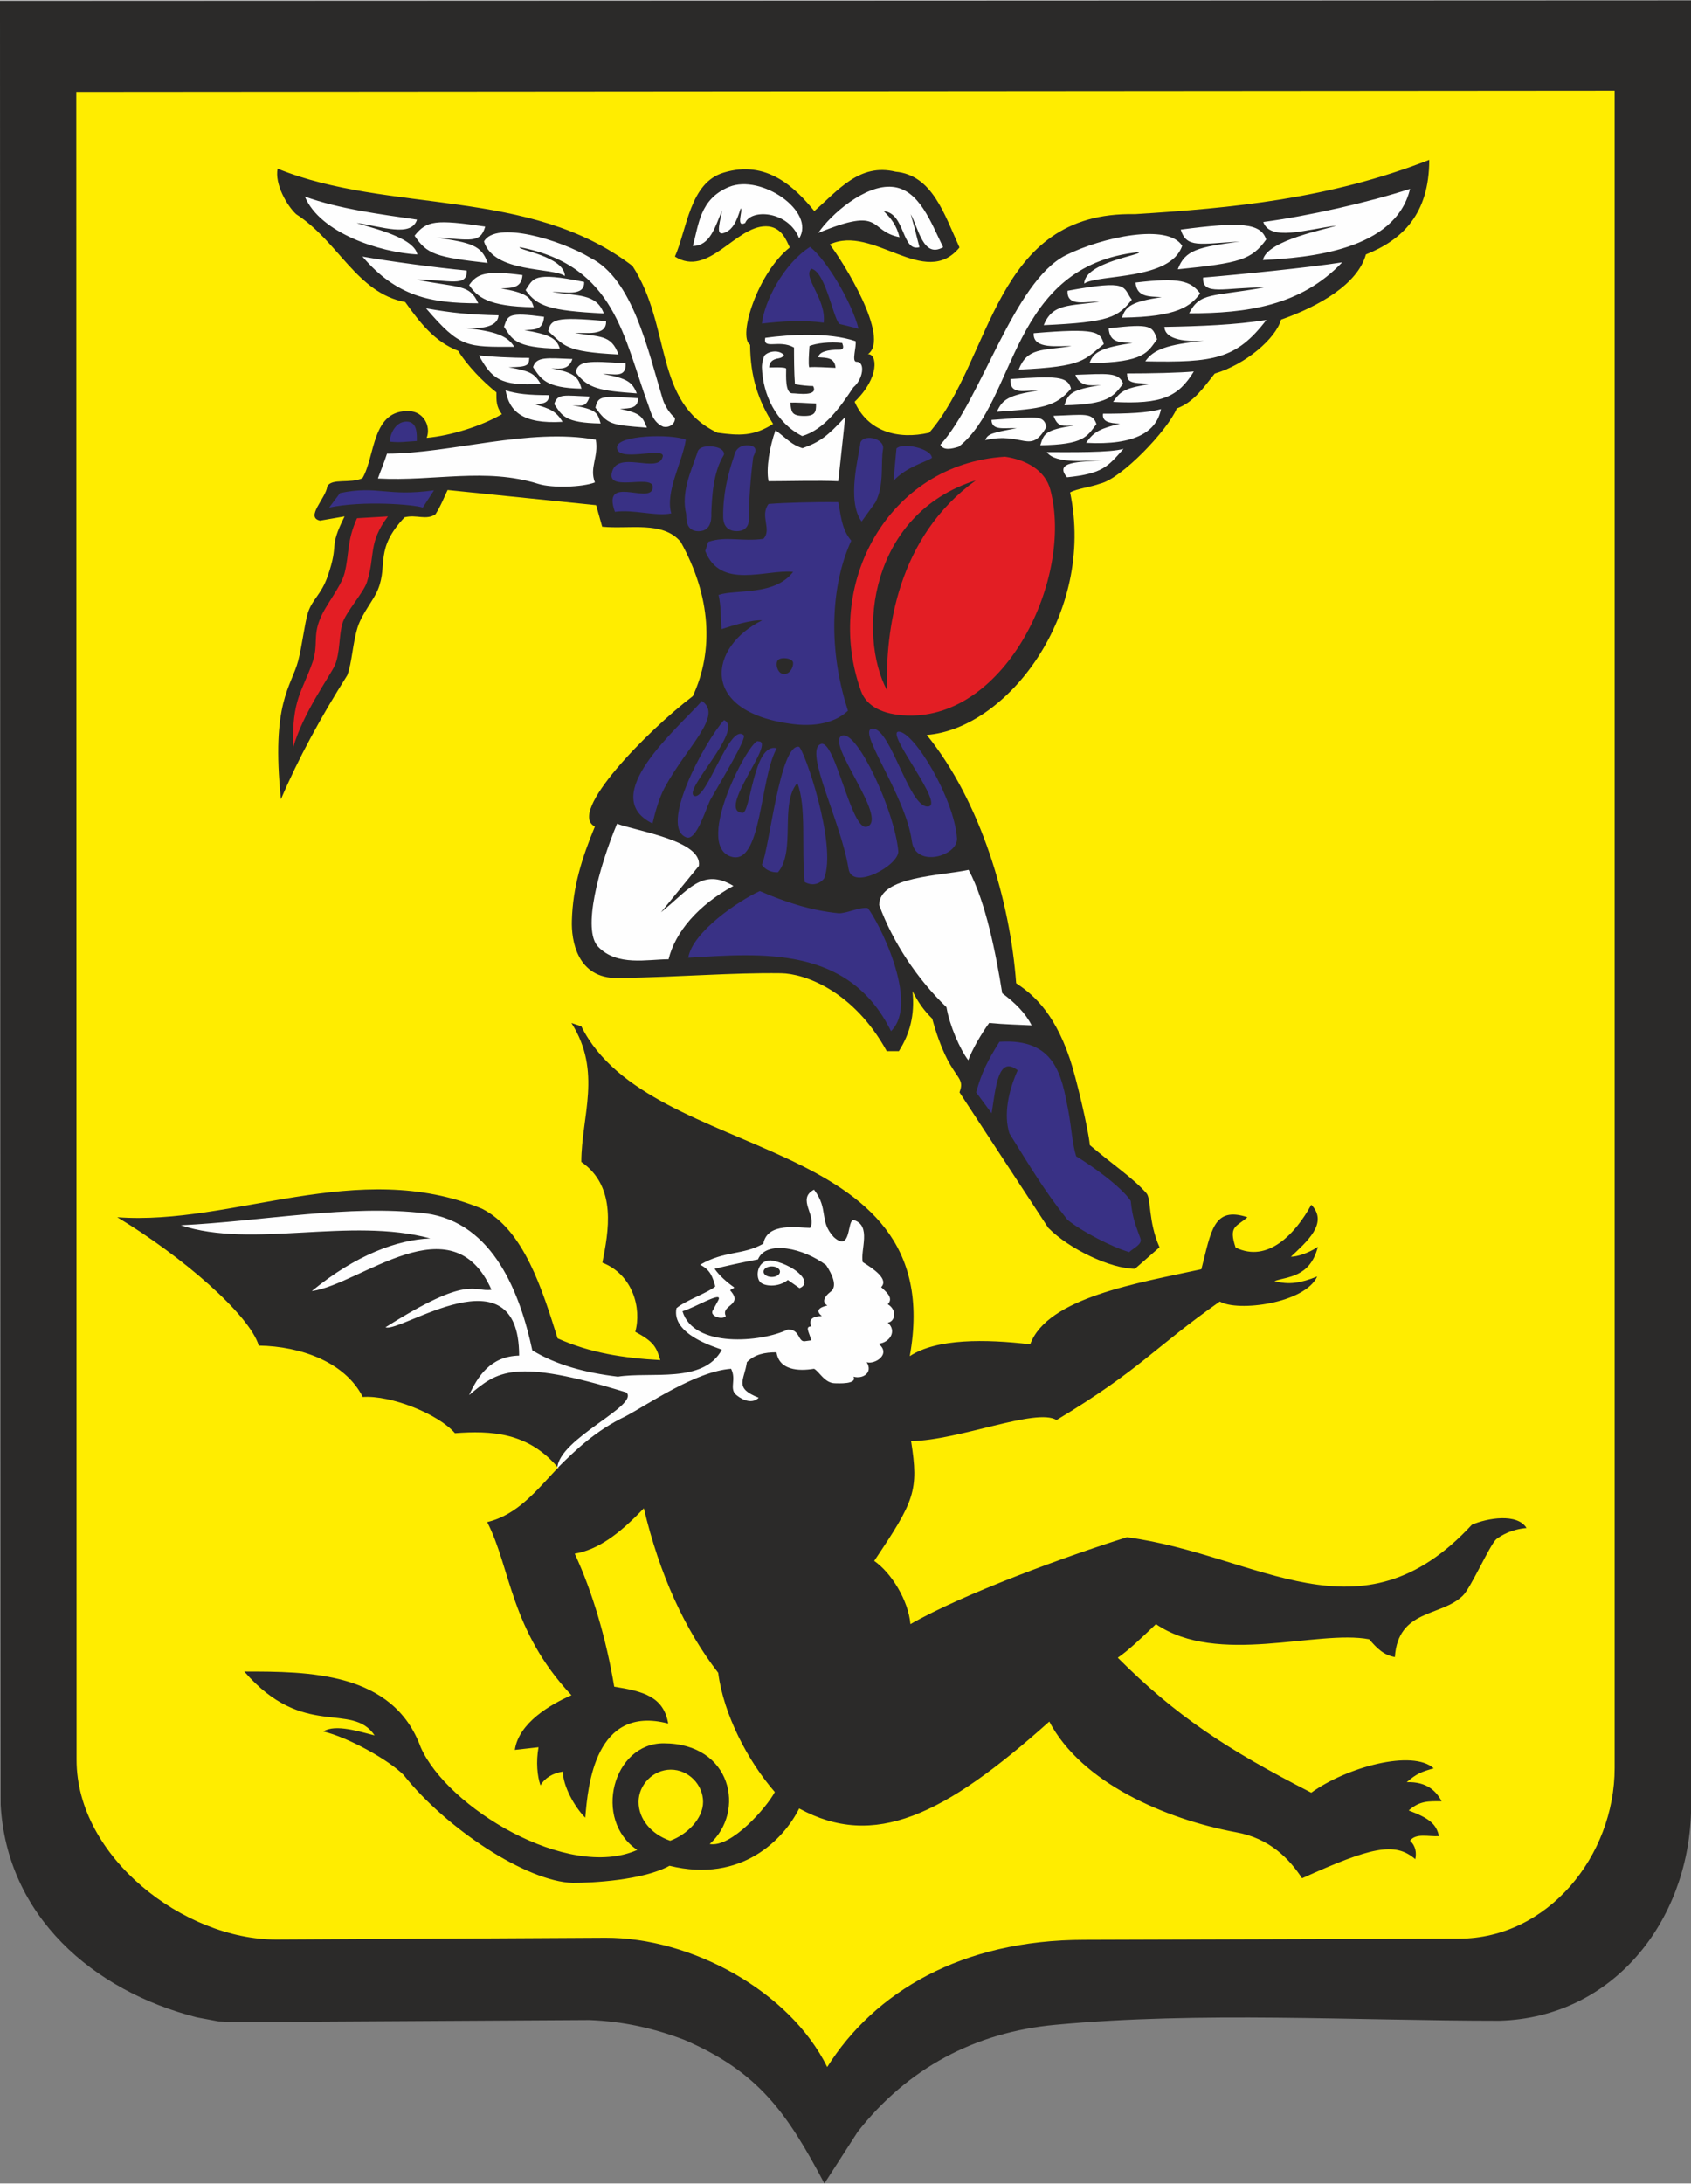 <?xml version="1.0" encoding="UTF-8"?>
<!DOCTYPE svg PUBLIC "-//W3C//DTD SVG 1.1//EN" "http://www.w3.org/Graphics/SVG/1.1/DTD/svg11.dtd">
<!-- Creator: CorelDRAW X5 -->
<svg xmlns="http://www.w3.org/2000/svg" xml:space="preserve" width="742px" height="958px" style="shape-rendering:geometricPrecision; text-rendering:geometricPrecision; image-rendering:optimizeQuality; fill-rule:evenodd; clip-rule:evenodd"
viewBox="0 0 742 957.678"
 xmlns:xlink="http://www.w3.org/1999/xlink">
 <rect x="0" y="0" width="742" height="957.678" fill="#808080" stroke="none"/>
 <defs>
  <style type="text/css">
   <![CDATA[
    .fil0 {fill:#2B2A29}
    .fil2 {fill:#393185}
    .fil3 {fill:#E31E24}
    .fil4 {fill:#FEFEFE}
    .fil1 {fill:#FFED00}
   ]]>
  </style>
 </defs>
 <g id="Layer_x0020_1">
  <g id="_223601864">
   <path id="_223602464" class="fil0" d="M86.327 884.791c-45.703,-11.65 -83.341,-44.508 -86.029,-93.199l-0.299 -791.292 742.004 -0.299 0 795.175c-1.493,47.495 -34.053,89.614 -83.937,91.107 -64.224,0 -131.136,-4.181 -195.06,1.793 -35.248,3.286 -64.82,19.117 -86.627,46.898l-14.637 22.703c-16.43,-31.067 -28.976,-48.989 -61.536,-63.029 -13.441,-5.079 -26.585,-8.066 -41.521,-8.663l-153.837 0.895 -8.961 -0.299 -9.559 -1.792z"/>
   <path id="_223602392" class="fil1" d="M265.714 849.892l-144.408 0.775c-40.43,0.13 -87.704,-36.037 -87.704,-78.791l-0.129 -731.725 675.022 -0.517 0 735.73c0,38.75 -29.45,74.916 -68.329,74.916l-164.299 0.517c-54.12,0 -92.224,22.991 -112.891,55.799 -16.534,-33.454 -59.804,-56.832 -97.262,-56.704z"/>
   <path id="_223602320" class="fil0" d="M498.019 556.43c-10.506,0 -28.724,-8.511 -38.033,-17.952l-38.964 -59.444c3.058,-8.244 -4.389,-4.655 -11.969,-32.315 -3.856,-3.856 -6.251,-7.314 -8.644,-12.101 1.063,10.639 -1.198,18.751 -5.985,26.33l-5.319 0c-14.629,-26.596 -36.172,-34.043 -46.411,-34.177 -22.607,-0.266 -41.492,1.596 -71.545,2.128 -18.086,0.266 -20.48,-16.757 -20.214,-25.135 0.399,-14.893 4.389,-27.527 10.107,-41.357 -12.368,-5.985 23.006,-42.023 42.954,-57.183 9.309,-19.947 7.979,-43.751 -5.32,-67.688 -7.846,-9.309 -22.474,-5.452 -34.442,-6.649l-2.66 -9.442 -65.162 -6.649c-1.33,2.659 -2.792,6.649 -5.319,10.639 -4.122,2.792 -8.246,0 -13.564,1.33 -13.165,13.962 -7.314,20.612 -11.569,31.383 -1.729,4.655 -7.048,10.639 -9.043,16.889 -2.261,7.447 -2.394,15.16 -4.521,21.012 -11.437,18.085 -21.411,36.304 -29.124,54.39 -4.388,-42.422 4.521,-49.203 7.581,-60.774 1.728,-6.649 2.792,-16.223 4.256,-21.01 1.994,-6.117 5.718,-7.714 8.644,-15.959 5.319,-15.292 0.132,-11.703 7.447,-26.33l-10.772 1.861c-6.649,-1.462 2.526,-9.708 3.191,-15.027 1.995,-3.724 9.974,-1.064 15.426,-3.591 5.719,-9.708 3.99,-30.32 20.746,-29.389 5.851,0.266 9.442,6.383 7.447,11.703 10.373,-0.932 23.804,-5.054 32.98,-10.373 -2.528,-3.458 -2.394,-5.851 -2.394,-9.576 -5.586,-4.388 -12.899,-11.835 -16.756,-18.218 -10.373,-3.99 -16.889,-12.5 -23.272,-21.411 -21.277,-3.989 -29.256,-26.596 -47.873,-38.565 -4.123,-3.856 -9.442,-13.299 -8.112,-19.947 49.203,19.947 110.375,7.979 155.723,42.687 17.287,26.597 9.175,59.843 37.235,73.142 9.708,1.329 15.959,1.596 24.469,-3.856 -6.383,-9.975 -9.974,-20.346 -10.106,-34.709 -5.586,-3.723 3.591,-31.916 17.421,-42.687 -1.33,-2.66 -3.458,-9.309 -10.506,-9.309 -13.431,0 -25.266,22.606 -39.895,13.297 5.319,-11.969 6.516,-32.447 21.411,-36.835 18.75,-5.719 31.251,6.383 39.761,16.888 10.506,-9.175 19.815,-21.144 35.64,-17.287 16.091,1.462 21.41,18.617 28.059,33.246 -15.16,18.484 -37.901,-10.241 -56.917,-1.33 5.718,7.314 26.73,40.959 16.756,48.139 3.99,-0.266 5.32,10.107 -5.851,20.879 5.719,13.032 19.017,16.756 32.714,13.564 27.926,-32.049 27.926,-97.211 90.296,-95.881 42.687,-2.66 85.109,-6.649 129.126,-23.804 0,23.804 -11.835,35.107 -27.794,41.49 -3.59,12.899 -20.213,22.607 -37.235,28.591 -2.261,8.246 -15.559,19.681 -29.124,23.672 -4.787,5.984 -9.043,12.5 -16.622,15.294 -3.99,9.574 -24.337,30.852 -33.645,32.979 -4.388,1.596 -9.974,2.128 -13.165,3.856 11.17,53.46 -27.794,103.728 -62.901,106.386 23.804,29.389 36.571,73.008 39.23,108.913 6.118,4.123 16.224,11.437 23.538,33.114 2.66,7.713 8.246,31.251 8.777,37.9 10.506,8.911 18.884,14.363 24.868,21.145 2.128,2.393 0.665,12.234 5.718,23.67l-10.771 9.442z"/>
   <path id="_223602248" class="fil2" d="M495.492 549.117c-7.315,-2.128 -20.879,-9.043 -27.129,-14.229 -10.373,-13.033 -16.49,-23.538 -25.399,-37.767 -2.66,-8.112 -0.533,-18.617 3.59,-27.794 -8.644,-6.649 -9.574,7.447 -11.436,18.884l-6.782 -9.176c2.394,-8.777 5.186,-14.229 10.239,-22.208 24.469,-1.596 27.262,14.761 30.188,30.187 1.329,6.916 1.728,14.629 3.457,20.081 6.249,3.723 19.548,13.033 23.937,19.548 0.797,7.98 2.393,11.171 4.255,16.49 0.931,2.66 -3.191,4.256 -4.92,5.985zm-162.107 -158.383c11.038,4.787 22.341,8.51 34.444,9.708 3.457,0.266 9.175,-2.793 12.899,-2.261 4.255,4.921 23.139,41.49 10.239,53.99 -18.485,-37.5 -56.65,-34.177 -88.966,-32.182 1.861,-11.436 22.341,-25.134 31.383,-29.256zm66.723 -21.921c-2.792,-20.612 -25,-49.61 -17.022,-49.337 7.802,0.267 15.608,33.637 23.67,34.177 9.168,0.613 -18.837,-32.954 -12.367,-32.847 6.786,0.112 24.335,29.389 25.532,46.81 0.443,7.757 -18.275,13.203 -19.814,1.197zm-27.758 12.213c-3.325,-20.878 -19.699,-51.775 -12.234,-54.789 6.365,-2.57 13.423,38.887 20.391,36.232 9.583,-3.652 -18.793,-37.251 -10.95,-39.955 6.643,-2.291 23.006,33.112 24.602,50.666 0.489,6.194 -20.224,17.588 -21.809,7.846zm-21.81 -53.592c1.995,0.266 17.022,43.087 11.038,57.848 -2.261,2.66 -5.452,3.191 -8.511,1.462 -1.462,-15.027 0.908,-33.04 -3.215,-43.413 -7.845,9.176 -0.508,29.717 -8.487,39.158 -2.261,0.133 -5.32,-0.664 -7.048,-3.324 3.324,-7.181 7.845,-53.061 16.223,-51.731zm-9.708 0.665c-7.579,13.432 -6.515,51.997 -20.213,47.475 -16.49,-5.586 9.176,-52.794 12.102,-50.533 8.244,-0.267 -18.619,30.586 -6.916,31.383 3.591,0.266 4.787,-31.117 15.027,-28.325zm-39.629 39.097c-12.234,-4.521 7.98,-42.023 16.49,-51.464 9.043,3.989 -18.485,31.117 -13.032,33.245 5.452,2.128 15.426,-32.314 21.675,-26.596 1.33,1.33 -8.909,18.352 -14.495,28.059 -1.861,3.325 -6.117,18.352 -10.639,16.756zm-14.894 -6.117c-24.469,-11.969 11.171,-41.757 21.677,-53.725 9.498,6.407 -6.567,19.893 -16.357,38.033 -2.4,4.447 -4.122,10.639 -5.32,15.692zm61.439 -43.619c-41.624,-5.319 -36.571,-34.177 -13.299,-45.48 -4.521,-0.399 -13.83,2.526 -17.82,3.856 -0.532,-5.984 -0.132,-9.574 -1.329,-15.027 7.579,-2.526 24.601,0.532 32.713,-10.107 -11.969,-1.197 -31.916,7.98 -38.565,-9.175l1.33 -3.99c7.845,-2.66 14.761,0 24.203,-1.33 3.856,-4.122 -1.729,-9.974 2.261,-15.292 6.781,-0.533 19.548,-0.931 30.586,-0.798 1.063,4.921 1.329,11.969 5.718,16.889 -7.979,17.155 -11.17,44.682 -1.463,74.603 -3.989,3.856 -11.702,7.447 -24.335,5.851zm45.613 -120.882c2.793,-2.792 15.294,0 15.559,4.122 -2.66,1.863 -11.17,3.856 -16.888,10.107l1.329 -14.229zm-15.292 32.049c-6.782,-9.309 -1.064,-29.124 -0.532,-34.576 1.197,-3.856 10.372,-2.127 9.974,2.526 -1.198,6.65 0.665,15.559 -3.325,23.538l-6.117 8.511zm-54.751 4.224c-6.249,0 -5.984,-5.718 -5.984,-6.515 -0.133,-9.043 1.861,-18.086 4.787,-26.464 0,0 0.532,-4.921 6.117,-4.655 5.586,0.266 2.261,4.521 2.261,5.186 -1.197,9.176 -1.861,19.017 -1.861,25.399 0,0.798 0.931,7.048 -5.32,7.048zm-16.794 0.032c-6.251,0 -5.186,-6.65 -5.452,-7.714 -2.261,-9.175 1.995,-18.352 4.92,-26.73 0,0 0.133,-3.058 5.719,-2.792 5.584,0.266 6.383,2.926 5.851,3.856 -4.788,7.713 -5.186,19.017 -5.453,25.399 0,1.064 0.665,7.98 -5.584,7.98zm-36.703 -8.511c-5.851,-16.357 14.627,-3.591 16.489,-9.974 1.995,-7.314 -19.149,1.462 -17.952,-6.65 1.861,-11.302 20.746,0.533 22.474,-7.713 0.798,-4.388 -20.612,3.059 -20.08,-4.122 0.266,-5.186 23.538,-5.851 30.187,-3.191 -1.462,9.708 -9.175,23.006 -6.383,32.315 -6.649,1.462 -16.756,-1.861 -24.735,-0.665zm98.939 -82.317c-2.793,0 -6.117,-23.005 -12.767,-24.335 -3.989,3.723 6.65,13.165 5.452,23.67 -8.776,-1.197 -18.218,-0.665 -27.128,0.399 1.063,-9.708 9.574,-26.33 21.144,-33.645 7.447,5.985 18.218,24.203 21.277,35.906l-7.979 -1.995zm-183.251 80.455c-3.856,-1.33 -26.064,-3.191 -41.091,0l4.787 -6.383c16.888,-3.458 20.213,1.728 41.225,-1.198l-4.921 7.581zm-14.578 -28.949c0.266,-2.926 2.261,-8.644 7.314,-8.777 5.054,-0.132 4.655,5.851 4.655,8.511 -4.655,0.266 -7.447,0.797 -11.969,0.266z"/>
   <path id="_223602176" class="fil3" d="M398.015 313.737c-10.772,-0.399 -17.82,-4.122 -20.213,-10.772 -16.756,-46.411 11.702,-99.604 63.167,-102.796 9.175,1.33 17.687,5.851 19.947,14.629 10.107,38.299 -19.282,100.402 -62.901,98.939zm-269.423 14.229c-0.533,-21.677 3.989,-24.47 8.644,-37.901 2.393,-7.314 0.132,-11.038 3.058,-18.352 2.394,-6.383 9.31,-14.229 10.906,-20.479 2.127,-8.511 0.931,-14.097 5.452,-24.071l13.564 -0.797c-8.777,11.702 -5.452,16.888 -9.176,28.724 -1.33,4.521 -9.442,13.431 -10.772,18.218 -1.596,5.186 -0.931,12.634 -3.324,18.352 -1.995,4.521 -14.229,21.277 -18.352,36.305z"/>
   <path id="_223602104" class="fil0" d="M389.238 302.699c-13.032,-24.469 -7.845,-77.396 38.964,-92.157 -34.575,25 -39.761,65.959 -38.964,92.157z"/>
   <path id="_223602032" class="fil0" d="M343.758 295.517c-2.659,-0.266 -3.723,-4.654 -2.393,-6.117 1.33,-1.462 6.516,-0.931 6.649,1.198 0.133,2.127 -1.596,5.185 -4.256,4.92z"/>
   <path id="_223601960" class="fil4" d="M492.989 196.728c-5.796,1.742 -23.347,1.452 -33.651,1.452 3.864,5.517 18.999,3.484 23.99,3.63 -9.178,0.726 -21.093,0.291 -15.135,7.406 15.618,-1.598 17.873,-4.647 24.796,-12.487zm16.45 -17.431c-5.796,1.743 -15.135,2.033 -25.44,2.033 -0.483,3.34 2.415,4.211 7.406,4.356 -8.211,2.178 -11.271,3.195 -14.813,8.422 21.576,1.162 30.914,-4.936 32.847,-14.81zm-28.33 6.584c-1.771,-5.228 -5.313,-4.066 -18.838,-3.631 1.931,5.082 3.864,4.501 9.178,4.211 -13.042,2.033 -13.365,3.631 -14.975,8.712 19.161,-0.291 20.449,-3.775 24.635,-9.292zm-21.908 1.219c-1.449,-5.517 -4.186,-4.356 -24.152,-3.05 0.162,4.937 5.797,3.34 11.11,3.631 -10.948,2.033 -12.72,2.469 -13.847,5.227 16.906,-3.775 19.644,6.679 26.889,-5.808zm10.75 -16.791c-1.449,-5.517 -6.601,-5.517 -26.568,-4.211 -0.483,7.406 6.763,4.792 12.076,5.082 -13.042,2.033 -15.618,3.92 -18.034,9.292 19.645,-1.306 25.924,-2.178 32.525,-10.164zm22.859 -2.128c-1.771,-5.228 -7.407,-4.356 -20.932,-3.92 1.932,5.081 5.958,4.791 11.272,4.5 -13.042,2.033 -14.492,3.776 -16.102,8.857 19.161,-0.291 21.576,-3.92 25.762,-9.437zm31.03 -5.384c-5.796,0.581 -18.999,0.872 -29.304,0.872 0.161,3.63 0.806,4.356 10.949,4.501 -11.432,1.887 -13.525,2.758 -17.068,7.986 21.576,1.161 28.661,-2.323 35.423,-13.359zm31.839 -22.598c-13.686,2.178 -28.983,2.759 -44.762,3.05 0.161,3.63 4.186,6.824 17.389,6.098 -15.94,1.597 -22.22,3.775 -25.762,9.002 29.949,0.581 39.932,-0.871 53.135,-18.15zm-47.956 8.481c-2.094,-5.518 -1.932,-7.115 -21.255,-4.792 0.483,6.534 5.153,6.098 10.466,6.389 -13.042,2.033 -17.228,3.775 -18.838,8.857 24.474,-0.291 25.44,-4.937 29.627,-10.454zm-23.393 2.128c-1.449,-5.517 -3.221,-7.114 -30.755,-4.792 -0.483,7.406 11.272,5.373 16.585,5.664 -13.042,2.033 -19.321,0.58 -23.186,10.309 28.983,-1.308 28.661,-4.356 37.356,-11.181zm12.3 -19.501c-4.187,-5.517 -0.645,-9.003 -28.179,-3.92 -0.483,7.405 8.696,4.501 14.008,4.792 -13.042,2.033 -20.61,0.58 -24.474,10.309 28.982,-1.308 32.524,-3.486 38.644,-11.181zm29.993 -2.728c-4.187,-5.518 -9.017,-7.115 -28.339,-4.792 0.483,6.534 6.118,6.098 11.432,6.389 -13.042,2.033 -15.779,3.92 -17.39,9.003 24.475,-0.291 30.11,-5.082 34.297,-10.6zm62.313 -13.649c-13.687,2.178 -45.246,5.373 -61.025,6.679 -0.483,8.276 9.822,4.211 26.728,4.356 -22.864,4.066 -28.178,2.033 -32.847,11.326 25.118,0 48.948,-3.195 67.144,-22.362zm-34.78 -1.016c19.966,-1.017 58.127,-4.211 64.568,-31.218 -18.356,5.953 -44.602,11.906 -64.406,14.52 3.059,8.567 18.516,3.339 32.041,1.597 -3.38,1.452 -30.431,6.244 -32.203,15.101zm1.449 -9.003c-2.415,-7.259 -11.11,-7.84 -37.516,-4.356 2.576,8.276 8.211,6.244 26.083,5.228 -18.355,2.469 -24.152,3.63 -27.372,12.197 27.372,-2.759 32.364,-4.211 38.804,-13.068zm-134.93 90.894c25.602,-19.892 22.22,-79.423 79.058,-85.377 1.61,1.308 -23.669,4.356 -23.992,13.795 6.441,-4.211 37.839,-1.308 42.992,-16.553 -6.28,-10.018 -35.262,-3.775 -51.203,4.211 -22.865,11.616 -37.034,63.597 -54.906,83.054 1.287,2.614 4.83,1.887 8.051,0.871zm-34.895 201.046c0,-12.634 27.261,-12.766 39.23,-15.426 7.581,14.096 12.102,37.368 14.761,54.124 5.719,4.256 10.241,8.777 12.899,14.096 -5.185,-0.266 -11.835,-0.399 -18.617,-1.064 -3.324,4.521 -7.579,11.836 -9.175,16.358 -3.591,-4.655 -8.246,-15.294 -9.576,-23.272 -12.899,-12.368 -23.67,-28.724 -29.522,-44.815zm-63.965 -8.378c-15.426,8.378 -25.532,20.213 -28.457,32.182 -9.309,0 -22.475,3.191 -30.853,-5.452 -7.18,-7.314 0.267,-34.842 8.246,-53.992 9.84,3.458 37.5,7.581 35.905,18.485l-16.622 20.346c11.835,-9.442 18.086,-19.815 31.782,-11.569zm65.96 -296.02c3.324,3.325 5.584,6.117 6.914,11.437 -13.962,-2.793 -6.649,-13.83 -35.639,-1.863 5.319,-7.979 20.612,-21.41 32.581,-20.213 11.702,1.064 16.888,15.692 22.208,26.464 -8.777,5.053 -10.772,-8.378 -14.229,-14.495 1.995,6.782 2.526,9.708 3.856,14.495 -7.846,2.261 -6.117,-14.894 -15.692,-15.825zm-83.779 15.294c2.659,-9.176 2.926,-20.612 15.957,-25.932 14.096,-5.718 38.033,10.772 30.719,22.607 -4.787,-12.234 -21.277,-13.033 -23.672,-6.782 -4.388,2.261 -0.797,-5.718 -1.995,-6.383 -1.861,5.984 -3.457,8.909 -6.383,10.373 -4.521,2.261 -3.324,-1.995 -1.728,-9.576 -3.191,7.447 -5.32,15.693 -12.899,15.693zm33.246 103.195c-1.198,-5.452 0.532,-15.559 3.058,-22.341 5.186,3.856 7.048,6.383 11.835,7.846 7.581,-2.66 11.038,-5.32 18.751,-13.698l-3.058 28.193c-8.511,-0.399 -22.208,0 -30.586,0zm14.761 -19.815c-11.569,-5.851 -17.288,-18.218 -17.687,-30.187 0,-2.128 0.797,-4.655 1.197,-5.186 1.729,-1.861 6.249,-2.66 8.51,-0.133 -0.797,1.197 -1.861,1.33 -3.324,1.596 -2.394,0.665 -3.059,1.995 -3.191,3.856 0,0 7.447,-0.398 7.447,0.533 0,2.926 -0.533,10.904 2.792,10.771 1.995,0 11.569,1.596 9.043,-3.191 -2.128,0 -4.787,-0.266 -7.979,-0.797 -0.399,-5.186 -0.399,-12.102 -0.399,-16.091 -6.516,-3.724 -13.698,1.197 -12.634,-4.256 10.772,-1.463 27.926,-2.526 39.629,1.462 0.532,2.394 -1.861,9.043 0.399,9.043 4.122,0 2.792,7.846 -1.33,11.17 -5.718,8.645 -12.634,18.485 -22.474,21.411zm14.627 -29.921c-4.122,-0.133 -8.644,-0.532 -11.569,-0.266 -0.399,-1.596 -0.132,-5.054 0.133,-9.309 2.792,-1.198 9.043,-1.995 14.362,-1.33 0.533,1.462 0.931,2.926 -1.197,2.926 -5.186,0 -8.909,0.931 -9.309,3.324 3.591,0.266 7.181,0 7.579,4.655zm-14.283 21.11c-5.319,-0.133 -5.053,-2.128 -5.584,-5.851 2.526,-0.133 5.984,0.133 11.304,0.399 0.132,3.856 -0.399,5.584 -5.719,5.452zm-116.04 29.823c-23.272,-7.314 -45.747,-1.064 -70.482,-2.394 0.931,-2.659 2.66,-6.782 3.99,-10.904 27.794,0 62.236,-11.436 91.626,-6.117 1.33,7.581 -2.926,12.102 -0.399,18.751 -5.586,2.127 -18.751,2.526 -24.735,0.665zm-14.459 -41.077c4.787,1.596 10.373,2.127 18.883,2.127 0.399,3.058 -1.995,3.856 -6.117,3.99 6.782,1.994 9.309,2.925 12.234,7.713 -17.82,1.063 -23.404,-4.788 -25,-13.83zm21.342 6.042c1.463,-4.787 4.389,-3.723 15.559,-3.324 -1.596,4.654 -3.191,4.122 -7.579,3.856 10.771,1.861 11.037,3.325 12.367,7.979 -15.825,-0.266 -16.888,-3.457 -20.346,-8.511zm18.073 1.569c1.197,-5.053 2.261,-5.319 18.751,-4.122 -0.133,4.521 -3.591,4.388 -7.98,4.654 9.043,1.863 9.841,3.325 11.836,8.246 -16.224,-1.197 -17.155,-1.463 -22.607,-8.777zm-8.698 -15.566c1.198,-5.053 5.453,-5.053 21.942,-3.856 0.399,6.782 -5.584,4.388 -9.974,4.654 10.772,1.863 12.899,3.591 14.894,8.511 -16.224,-1.197 -21.41,-1.995 -26.863,-9.309zm-18.675 -2.203c1.463,-4.787 6.117,-3.989 17.288,-3.59 -1.596,4.654 -4.921,4.388 -9.309,4.122 10.771,1.861 11.967,4.256 13.297,8.909 -15.825,-0.266 -17.819,-4.388 -21.277,-9.442zm-23.742 -5.142c4.787,0.532 13.564,1.063 22.075,1.063 -0.132,3.325 -0.665,3.99 -9.043,4.122 9.442,1.729 11.171,2.528 14.097,7.315 -17.82,1.063 -21.544,-2.394 -27.129,-12.5zm-23.204 -20.664c11.304,1.995 18.751,2.792 31.784,3.059 -0.133,3.324 -3.458,6.249 -14.363,5.584 13.165,1.463 18.352,3.458 21.277,8.246 -20.745,0 -23.67,0.665 -38.698,-16.889zm34.21 8.105c1.729,-5.053 1.596,-6.515 17.554,-4.388 -0.399,5.985 -4.256,5.586 -8.645,5.851 10.772,1.861 14.229,3.457 15.559,8.112 -20.213,-0.266 -21.012,-4.521 -24.469,-9.576zm19.378 1.903c1.197,-5.053 2.659,-6.516 25.399,-4.388 0.399,6.782 -9.309,4.92 -13.698,5.185 10.772,1.863 15.959,0.533 19.15,9.442 -23.937,-1.197 -23.672,-3.989 -30.852,-10.239zm-9.9 -18.001c3.457,-5.053 2.926,-8.244 25.665,-3.591 0.399,6.782 -9.574,4.122 -13.964,4.388 10.772,1.863 19.416,0.533 22.607,9.442 -23.937,-1.197 -29.256,-3.191 -34.309,-10.239zm-24.778 -2.203c3.457,-5.053 7.447,-6.515 23.404,-4.388 -0.398,5.985 -5.053,5.586 -9.441,5.851 10.771,1.861 13.032,3.591 14.362,8.244 -20.213,-0.266 -24.868,-4.654 -28.325,-9.708zm-46.81 -12.5c11.304,1.995 32.714,4.921 45.746,6.117 0.399,7.581 -8.111,3.856 -22.075,3.99 18.883,3.723 23.272,1.861 27.129,10.373 -20.746,0 -35.772,-2.926 -50.8,-20.48zm131.919 74.604c-4.256,-1.861 -5.319,-5.985 -6.383,-9.176 -10.904,-29.389 -14.363,-61.438 -56.518,-69.55 -1.33,1.197 19.549,3.99 19.815,12.634 -5.32,-3.856 -31.251,-1.197 -35.507,-15.16 5.186,-9.176 33.378,-0.798 46.677,7.181 18.617,9.309 25.134,40.16 31.782,62.103 0.932,2.926 3.059,6.251 5.32,8.112 0.266,2.526 -2.394,4.521 -5.186,3.856zm-109.046 -83.779c5.32,-6.65 9.176,-7.181 30.985,-3.99 -2.127,7.581 -6.782,5.718 -21.543,4.787 15.16,2.261 19.947,3.325 22.607,11.171 -22.607,-2.528 -26.73,-3.856 -32.049,-11.969zm1.198 8.244c-16.49,-0.931 -42.688,-9.442 -49.337,-25.399 15.16,5.452 32.847,7.713 49.203,10.107 -2.526,7.845 -15.294,3.058 -26.464,1.462 2.792,1.33 25.134,5.718 26.597,13.83z"/>
   <path id="_223601768" class="fil0" d="M244.966 643.562c-9.82,10.398 -17.907,20.795 -31.193,23.973 10.398,20.218 10.11,47.367 36.97,75.961 -9.243,4.043 -23.106,12.13 -24.84,23.973l10.398 -1.155c-1.155,6.353 -0.578,12.708 0.867,16.751 1.733,-3.176 5.488,-5.488 9.82,-6.065 0,6.065 4.91,15.308 9.82,20.218 1.155,-14.153 4.332,-49.678 36.392,-41.301 -2.022,-11.842 -10.975,-14.153 -23.684,-16.175 -3.466,-20.795 -9.531,-41.591 -17.329,-58.343 10.108,-1.733 19.351,-8.376 30.326,-19.928 6.932,29.171 17.907,53.144 32.638,72.206 2.31,18.196 12.997,38.703 24.838,52.278 -3.466,6.643 -19.061,24.55 -28.593,22.816 15.885,-14.153 9.82,-44.191 -20.218,-44.191 -22.24,0 -31.193,33.505 -11.553,46.79 -30.616,13.575 -83.471,-18.773 -95.024,-45.056 -12.132,-33.215 -49.39,-33.215 -77.406,-33.215 25.994,30.038 47.078,12.997 57.188,28.016 -6.065,-1.445 -17.042,-5.198 -22.529,-1.733 10.975,2.6 28.595,12.42 35.237,19.063 18.773,23.683 54.011,46.79 74.228,47.368 8.665,0 30.905,-1.155 42.458,-7.51 31.771,7.798 50.256,-11.842 56.898,-25.128 32.926,17.907 63.541,3.177 109.754,-38.125 14.153,26.861 50.833,42.746 81.738,48.523 15.018,2.6 23.683,11.842 29.171,20.218 30.038,-13.575 40.725,-16.175 49.678,-8.376 0.578,-2.6 0.289,-5.777 -2.31,-8.087 2.6,-3.467 8.087,-1.733 12.708,-2.022 -1.155,-5.198 -4.043,-7.798 -13.286,-11.265 4.91,-4.331 8.665,-4.043 14.442,-4.043 -2.312,-4.332 -6.355,-8.665 -15.308,-8.376 4.331,-3.755 6.643,-4.622 11.841,-6.065 -9.243,-8.377 -38.125,-0.578 -53.721,10.686 -37.258,-19.063 -59.498,-33.793 -84.915,-59.209 4.332,-2.889 10.11,-8.377 16.752,-14.73 27.15,18.485 70.763,2.31 93.579,6.643 3.467,4.043 6.355,6.932 11.265,7.798 1.445,-21.085 20.218,-17.618 29.75,-26.861 3.466,-3.177 11.841,-22.24 14.73,-24.84 2.31,-1.733 6.643,-4.332 13.286,-4.91 -4.044,-6.643 -17.33,-4.332 -23.973,-1.443 -49.1,53.144 -93.291,13.286 -151.345,5.488 -25.995,8.087 -71.918,24.838 -95.025,38.125 -0.866,-10.398 -8.376,-22.529 -15.885,-27.728 17.619,-26.283 19.64,-30.616 16.175,-52.566 21.085,-0.289 54.877,-14.73 63.831,-9.243 36.97,-22.24 42.458,-31.482 71.629,-51.99 7.799,4.622 37.26,0.867 42.747,-10.975 -7.222,2.888 -12.42,3.755 -18.774,2.022 5.488,-2.022 15.597,-1.445 19.063,-15.02 -4.332,2.889 -9.243,4.332 -11.842,4.332 6.644,-6.353 16.752,-14.73 8.954,-22.816 -6.932,12.708 -19.063,25.705 -33.215,18.773 -3.177,-9.532 0.288,-8.953 5.198,-13.286 -15.018,-4.91 -15.885,6.065 -20.218,22.816 -27.726,6.065 -67.584,12.42 -75.094,32.927 -19.64,-2.312 -41.013,-2.6 -52.855,5.198 17.907,-99.356 -113.798,-83.759 -144.124,-144.702l-4.332 -1.445c13.575,21.374 4.332,41.014 4.332,60.943 15.885,10.975 11.842,30.905 9.243,44.191 13.286,5.199 17.33,19.93 14.441,30.327 8.087,4.332 9.243,6.643 10.975,12.419 -16.174,-0.866 -30.904,-3.176 -45.056,-9.531 -6.643,-21.085 -14.73,-47.656 -33.215,-56.898 -54.588,-22.529 -109.466,7.509 -160.01,3.755 28.305,17.041 58.054,42.746 62.097,56.321 18.485,0.288 37.837,7.22 45.635,22.528 12.42,-0.867 33.215,7.51 40.436,15.885 15.597,-1.155 32.348,-0.578 45.635,15.597m49.1 131.994c7.798,0 14.153,6.643 14.153,14.153 0,7.509 -7.22,14.441 -14.442,17.041 -8.376,-2.889 -13.863,-9.532 -13.863,-17.041 0,-7.51 6.355,-14.153 14.153,-14.153z"/>
   <path id="_223601888" class="fil4" d="M205.841 611.837c12.42,-10.398 19.352,-16.463 69.03,-1.155 5.776,5.777 -29.75,20.218 -30.327,33.215 7.799,-7.798 16.752,-16.463 30.038,-22.817 9.82,-5.198 30.616,-19.64 46.213,-20.795 2.31,4.621 -0.578,8.087 1.733,10.975 1.733,1.733 6.932,5.199 10.398,1.733 -10.975,-4.332 -6.353,-7.509 -5.198,-15.596 3.466,-3.467 7.798,-4.332 12.997,-4.332 1.155,7.798 9.531,8.376 16.463,7.22 2.31,1.155 4.621,6.355 9.243,6.355 1.155,0 9.82,0.578 8.086,-2.889 4.044,1.155 8.665,-1.733 5.777,-6.353 3.466,1.155 10.975,-3.467 5.199,-8.087 5.198,-0.578 8.086,-5.777 4.043,-9.243 3.466,-0.578 4.043,-5.777 0,-8.087 2.888,-2.888 -1.155,-5.776 -2.888,-7.51 3.466,-3.466 -3.467,-8.086 -8.087,-10.975 -1.155,-5.198 4.043,-16.174 -4.044,-18.485 -2.888,0 -0.866,14.442 -8.664,7.51 -6.644,-7.22 -2.022,-12.13 -8.665,-20.795 -7.799,4.043 1.443,11.553 -1.733,16.752 -5.199,0 -18.774,-2.6 -20.507,6.931 -9.243,5.199 -16.752,2.889 -27.728,9.243 4.622,2.312 5.488,5.488 6.643,9.532 -3.466,2.888 -12.997,6.065 -17.041,9.531 -2.31,11.554 17.041,17.042 19.93,18.197 -8.087,15.018 -31.194,9.531 -45.635,11.841 -14.442,-1.733 -27.15,-5.198 -37.548,-11.553 -5.198,-24.261 -16.752,-56.032 -46.79,-60.076 -33.503,-4.043 -71.629,3.466 -107.442,5.199 31.193,10.398 74.228,-3.755 109.464,5.776 -14.441,0.578 -32.638,7.22 -51.988,23.107 21.373,-2.889 61.52,-39.57 78.849,-0.578 -8.086,1.155 -9.531,-6.932 -46.501,16.463 6.643,2.599 58.632,-34.66 58.632,12.419 -12.709,0.289 -18.197,9.243 -21.952,17.33zm147.226 -23.624c-2.926,0.266 -1.994,-5.186 -7.314,-5.186 -11.703,5.719 -41.49,8.246 -46.278,-7.979 5.452,-1.596 18.086,-9.309 15.692,-4.787l-2.526 4.655c-1.064,2.261 4.256,4.122 5.851,2.261 -2.394,-4.921 7.845,-4.655 1.994,-11.171 -0.398,-0.532 2.128,-1.063 1.597,-1.462 -3.193,-2.261 -6.516,-5.186 -8.511,-8.112 4.787,-1.197 11.835,-2.792 19.017,-4.122 3.591,-8.644 20.081,-4.921 29.921,2.526 2.526,3.856 5.32,9.442 1.729,11.835 -2.526,1.995 -3.724,4.389 -1.198,5.851 -4.122,0.931 -5.053,2.526 -2.393,4.655 -3.724,0 -6.117,1.329 -4.655,4.521 -2.926,0 -0.931,2.526 0,6.117l-2.926 0.398zm-2.247 -23.297l-5.107 -3.584c-4.302,3.481 -10.619,2.765 -12.232,0.82 -2.015,-2.252 -1.343,-9.419 4.705,-9.419 3.898,0.511 9.812,2.968 12.769,6.04 2.956,2.865 2.419,5.221 -0.135,6.142zm-15.557 -8.032c0.521,-0.899 1.887,-1.507 3.382,-1.507 1.988,0 3.608,1.044 3.608,2.325 0,1.282 -1.621,2.326 -3.608,2.326 -1.987,0 -3.607,-1.044 -3.607,-2.326 0,-0.272 0.084,-0.562 0.226,-0.817z"/>
  </g>
 </g>
</svg>
